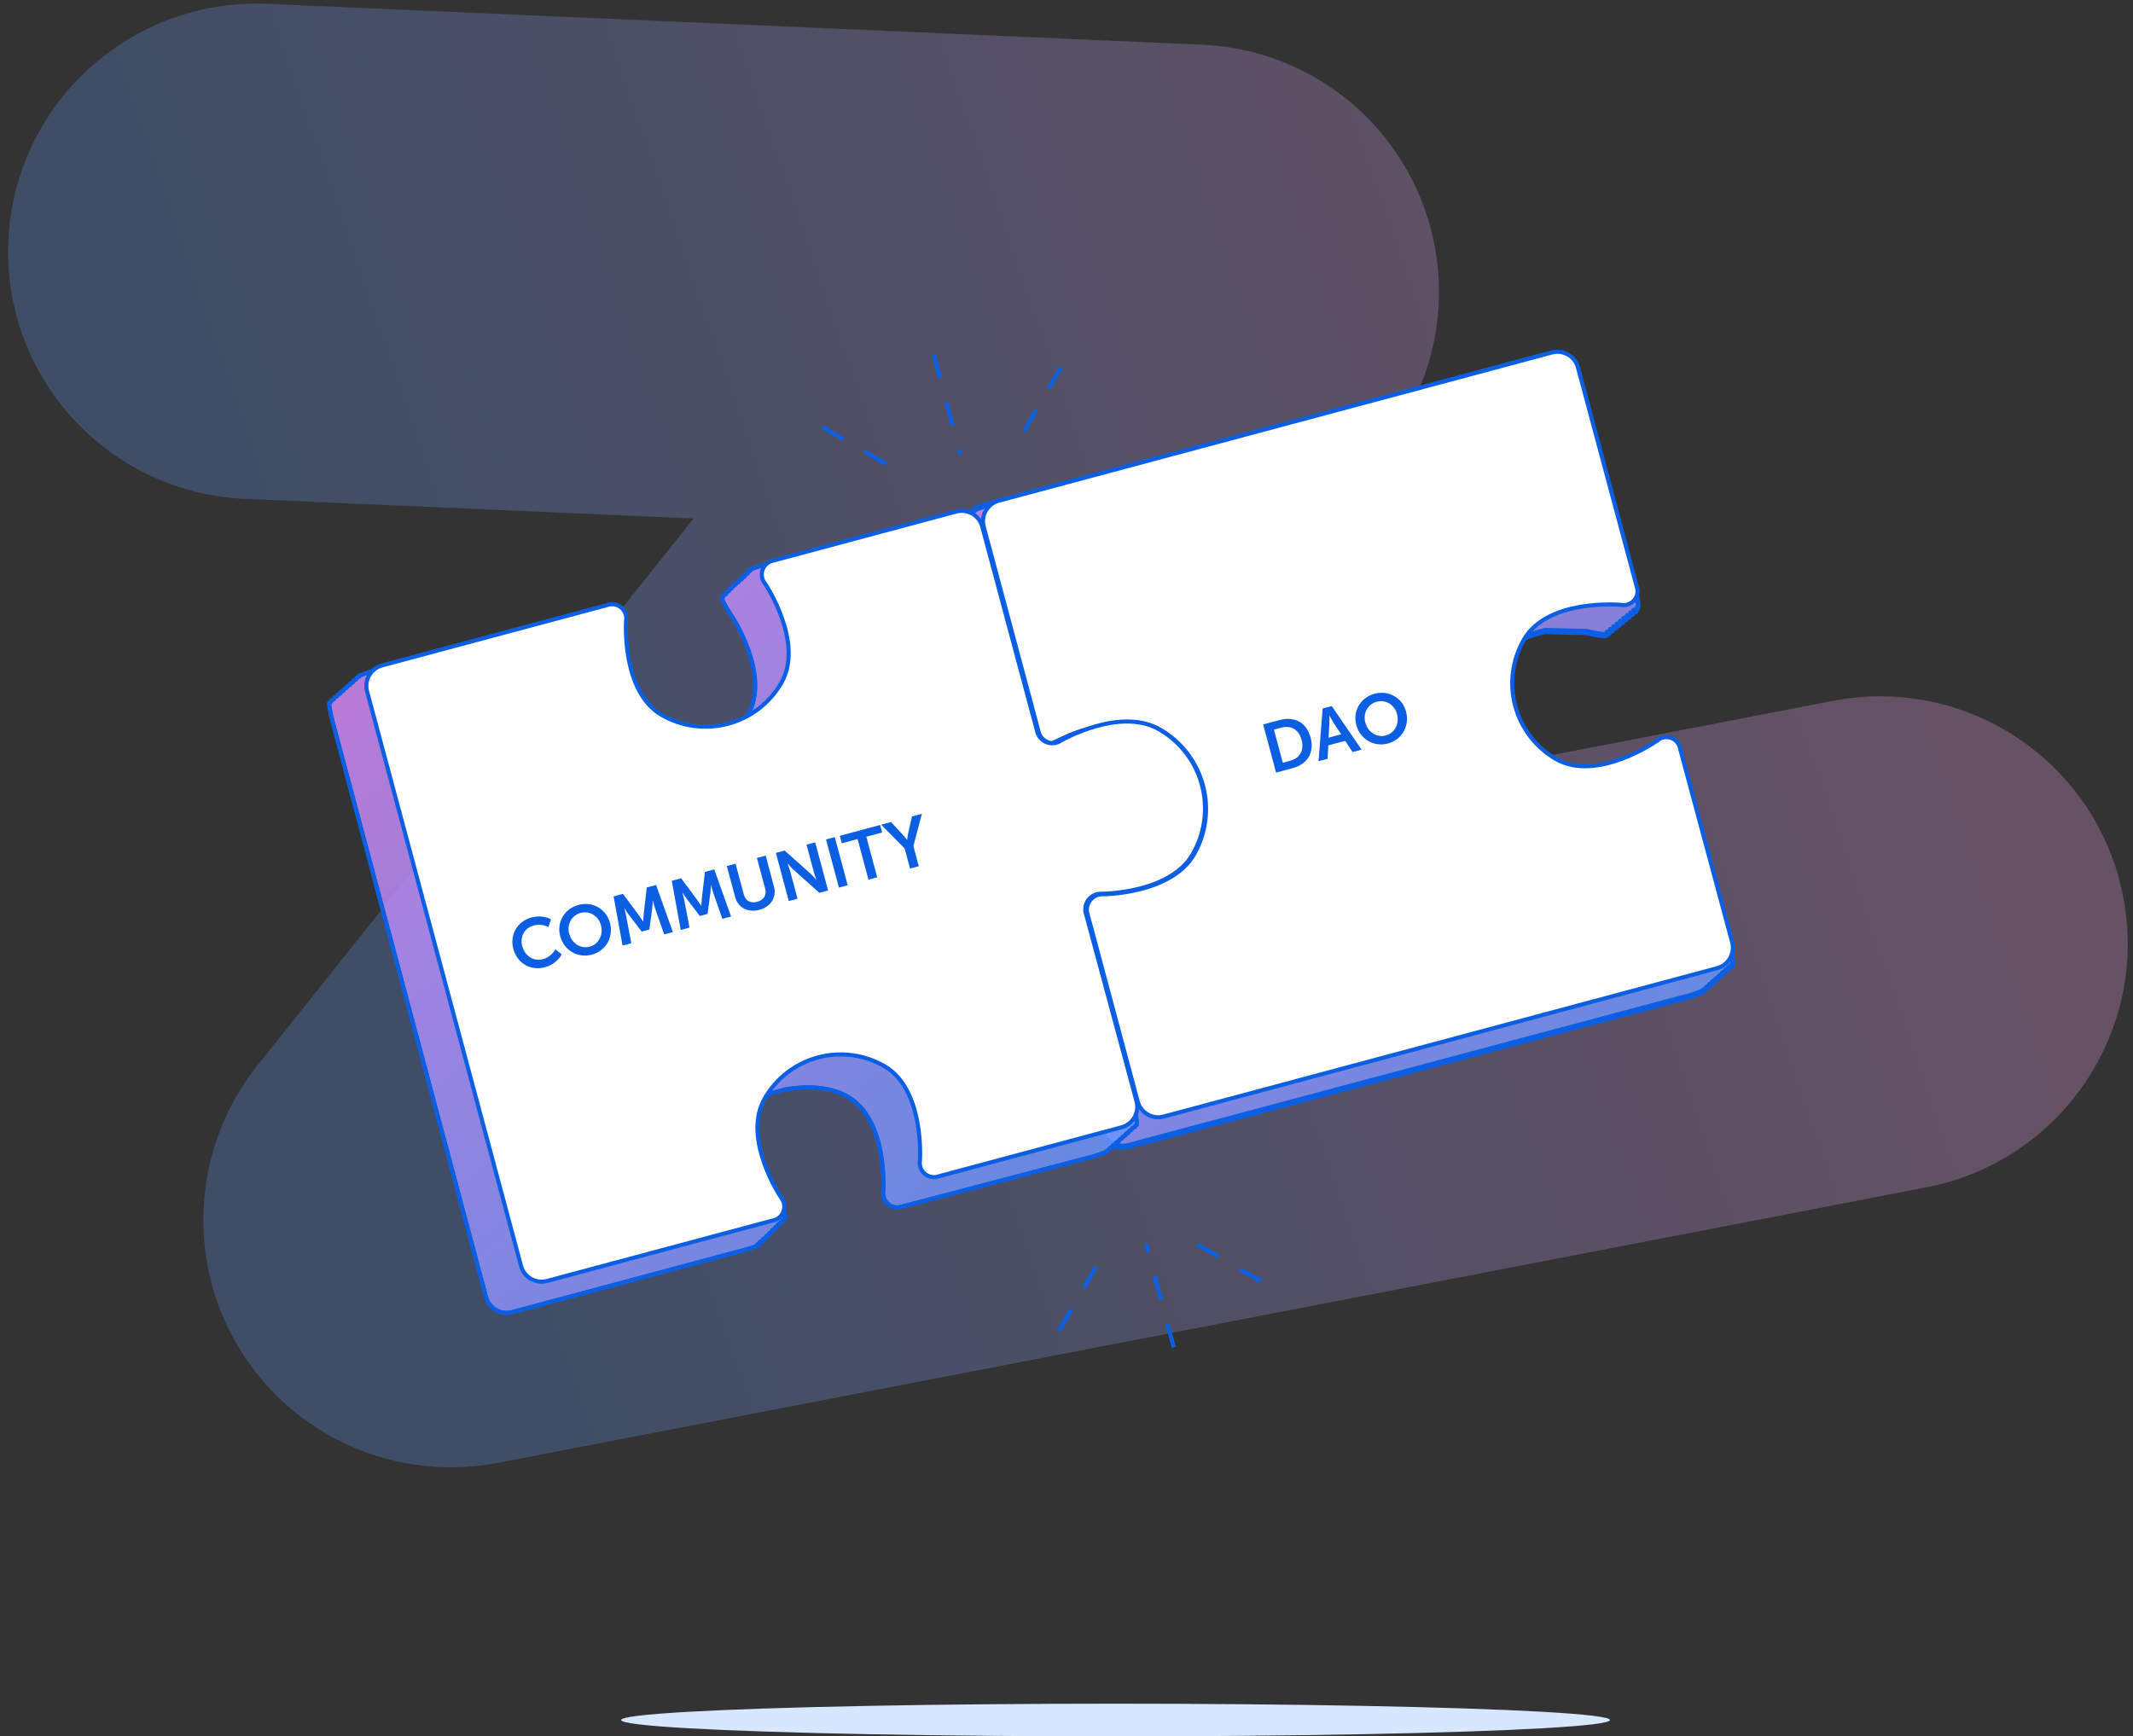<svg fill="none" height="425" viewBox="0 0 522 425" width="522" xmlns="http://www.w3.org/2000/svg" xmlns:xlink="http://www.w3.org/1999/xlink"><rect x="0" y="0" width="522" height="425" fill="#333333" stroke="none"/><linearGradient id="a" gradientUnits="userSpaceOnUse" x1="71.725" x2="420.947" y1="145.102" y2="24.808"><stop offset="0" stop-color="#65a0ff"/><stop offset="1" stop-color="#ffadfc"/></linearGradient><linearGradient id="b"><stop offset="0" stop-color="#eb89fc"/><stop offset="1" stop-color="#1a9efd"/></linearGradient><linearGradient id="c" gradientUnits="userSpaceOnUse" x1="288.257" x2="543.042" xlink:href="#b" y1="32.245" y2="335.779"/><linearGradient id="d" gradientUnits="userSpaceOnUse" x1="139.459" x2="398.332" xlink:href="#b" y1="70.03" y2="378.181"/><clipPath id="e"><path d="m0 0h522v425h-522z"/></clipPath><g clip-path="url(#e)"><ellipse cx="273" cy="421" fill="#d7e7ff" rx="121" ry="4"/><path clip-rule="evenodd" d="m519.618 219.581c6.304 32.884-15.276 64.69-48.201 71.041l-349.541 67.426c-24.952 4.813-50.238-6.402-63.372-28.107-13.134-21.704-11.336-49.306 4.506-69.173l106.738-133.859-109.808-4.803c-33.488-1.465-59.404-29.776-57.884-63.236 1.52-33.459 29.9-59.396 63.388-57.932l228.761 10.005c22.798.997 43.088 14.686 52.52 35.433 9.432 20.746 6.41 45.044-7.821 62.891l-78.62 98.596 188.304-36.324c32.925-6.351 64.726 15.158 71.03 48.042z" fill="url(#a)" fill-opacity=".25" fill-rule="evenodd"/><path d="m423.643 236.236c-.034-.125.156-.271.393-.344s-.138-2.361-.891-5.138l-12.686-47.273c-.312-1.624-1.636-.239-2.371-1.721-.117.203-.48.624-.508.517-.029-.106-.146-.008-.274.188s-.485.606-.509.517c-.023-.089-.112-.065-.266.176-.155.241-.485.606-.509.517s-.156-.015-.285.181c-.128.196.32-2.346.285-2.442-.035-.095-.113-.065-.267.177-.154.241-.485.605-.509.517-.023-.089-.112-.065-.266.176-.155.241-.492.617-.509.517s-.157-.015-.285.181-.473.612-.508.517c-.036-.095-.113-.065-.267.176-.155.241-.485.606-.509.517s-.113-.065-.267.176-.491.617-.509.517c-.017-.1-.156-.015-.284.181s-.474.613-.498.524c-.023-.089-.123-.072-.271.158-1.753.836-3.597 1.464-5.495 1.872 0 0-8.942 2.149-15.551-1.667-4.918-2.84-8.507-7.517-9.977-13.003-1.47-5.485-.7-11.33 2.139-16.248l.267-.462c.286-.495 2.831-1.368 5.692-2.058l10.137.253c2.773.685 4.969.962 4.885.614-.083-.349-.002-.542.247-.428.25.114.664.098.574-.24-.09-.337-.002-.541.247-.427.25.114.664.098.574-.24-.091-.337.004-.553.247-.428.243.126.67.087.58-.25-.091-.338-.003-.542.247-.428.249.114.664.098.573-.239-.09-.338.004-.554.247-.428.243.125.664.098.58-.251s-.002-.542.247-.428c.25.114.664.098.574-.239-.09-.338-.002-.542.247-.428s.664.098.574-.239c-.091-.338.004-.553.247-.428.242.125.67.087.58-.251-.091-.337-.003-.542.247-.428.249.114.664.098.573-.239-.09-.337-.002-.542.247-.428.25.114.142-1.884-.606-4.644l-14.752-53.81c-.176-.66-.481-1.279-.897-1.822s-.935-.997-1.527-1.339c-.592-.342-1.245-.563-1.923-.652-.677-.089-1.366-.044-2.026.134l-135.386 36.276c-1.709.389-3.379.932-4.99 1.623.033.124-.156.27-.394.343-.237.074-.415.226-.382.35.033.125-.156.27-.393.344-.238.073-.427.219-.394.343.034.124-.162.281-.388.361s-.427.219-.394.343c.034.125-.156.271-.393.344s-.416.225-.382.35c.033.124-.156.27-.394.343-.237.073-.426.219-.4.355.027.135-.156.27-.382.349-.226.08-.426.219-.393.344.033.124-.156.27-.393.343-.238.073-.416.226-.383.35.034.124-.156.27-.393.343s-.433.231-.4.355-.156.27-.382.35c-.226.079-.427.219-.393.343.033.125-.156.27-.394.344-.237.073.132 2.372.896 5.156l13.394 49.948c.31 1.646.844 3.242 1.585 4.744.153-.181.327-.342.518-.482 0 0 .137-.056.268-.205.148-.184.318-.348.507-.488 0 0 .138-.056.275-.217.149-.184.323-.347.519-.481 0 0 .119-.051.257-.212.153-.18.327-.342.518-.481 0 0 .126-.063.269-.206.151-.185.324-.352.513-.499 0 0 .131-.044.256-.183.125-.138.475-.536.481-.547.011.001.022.004.032.01.01.005.018.013.025.022 0 0 0 0 .126-.062s2.428-.955 5.154-1.828c0 0 10.972-3.559 18.572.829 5.134 2.964 8.881 7.846 10.417 13.572 1.537 5.726.736 11.828-2.225 16.964l-.312.541c-.338.585-2.943 1.664-5.693 2.448l-8.328.461c-2.791-.365-5.079-.485-5.009-.19.069.296-.017.471-.228.394-.211-.076-.658-.004-.57.287.087.29-.017.47-.234.405-.218-.066-.641-.009-.564.275.076.284-.024.482-.234.405-.211-.077-.641-.009-.571.286.07.296-.017.471-.234.406-.217-.066-.652-.016-.564.274.087.291-.017.471-.234.406-.218-.066-.64-.01-.564.275.076.284-.023.482-.234.405s-.647.002-.571.286-.016.471-.234.405c-.217-.065-.651-.015-.564.275.088.291-.023.482-.234.406-.211-.077-.64-.01-.57.286.069.295-.017.471-.234.405-.218-.065-.641-.009-.564.275.076.284-.017.471-.234.405-.218-.065-.109 2.009.633 4.78l12.251 45.686c.358 1.329 1.229 2.463 2.421 3.151 1.193.689 2.61.876 3.941.521l135.532-36.192c1.71-.386 3.381-.929 4.99-1.622-.033-.125.157-.271.394-.344s.433-.23.4-.354c-.034-.125.156-.271.382-.35.226-.08.427-.219.393-.344-.033-.124.156-.27.394-.343.237-.073.415-.225.382-.35-.033-.124.162-.281.393-.343s.434-.23.4-.355c-.033-.124.156-.27.382-.35.226-.079.427-.219.394-.343-.034-.124.156-.27.393-.343.238-.073.416-.226.382-.35-.033-.124.163-.282.4-.355.238-.073.427-.219.394-.343-.034-.124.156-.27.382-.35s.426-.219.393-.343c-.033-.125.156-.27.394-.344.237-.073.389-.18.356-.304z" fill="url(#c)" fill-opacity=".82" stroke="#0c5fe3"/><path d="m423.576 236.757c-.034-.125.156-.27.393-.344.238-.073-.138-2.361-.891-5.138l-12.686-47.273c-.312-1.624-1.149-1.038-1.883-2.519-.117.203-.48.624-.509.517s-.145-.009-.273.187c-.129.197-.485.606-.509.517-.024-.088-.113-.065-.267.177-.154.241-.179-1.555-.203-1.643-.023-.089-.156-.016-.284.181-.129.196-.474.612-.509.517-.035-.096-.113-.065-.267.176s-.485.606-.509.517c-.023-.089-.112-.065-.266.176-.155.241-.492.617-.509.517s-.156-.015-.285.181c-.128.196-.473.612-.508.517s-.113-.065-.267.176c-.155.241-.485.606-.509.517s-.113-.065-.267.176c-.154.242-.491.617-.508.517-.018-.1-.157-.015-.285.181-.128.197-.474.613-.497.524-.024-.089-.124-.072-.272.158-1.752.836-3.596 1.464-5.495 1.872 0 0-8.942 2.149-15.551-1.667-4.918-2.84-8.507-7.517-9.977-13.002-1.47-5.486-.7-11.331 2.139-16.249l.267-.462c.286-.495 2.831-1.368 5.692-2.058l10.137.253c2.773.685 4.969.963 4.886.614-.084-.349-.003-.542.247-.428.249.114.664.098.573-.239-.09-.338-.002-.542.247-.428.25.114.664.098.574-.24-.091-.337.004-.553.247-.427.243.125.67.086.58-.251-.091-.337-.003-.542.247-.428.249.114.664.098.573-.239-.09-.338.004-.553.247-.428s.664.098.58-.251c-.083-.348-.002-.542.248-.428.249.114.663.099.573-.239-.09-.337-.002-.542.247-.428.25.114.664.098.574-.239-.091-.338.004-.553.247-.428s.67.087.58-.251c-.091-.337-.003-.541.247-.427.249.114.664.098.573-.24-.09-.337-.002-.542.247-.428.25.114.143-1.884-.606-4.644l-14.752-53.81c-.176-.66-.481-1.279-.897-1.822s-.935-.997-1.527-1.339c-.592-.342-1.245-.564-1.923-.652-.677-.089-1.366-.044-2.026.134l-135.386 36.277c-1.709.388-3.379.931-4.99 1.622.033.125-.156.27-.394.344-.237.073-.415.225-.382.349.034.125-.156.271-.393.344-.238.073-.427.219-.394.343.034.124-.162.282-.388.361-.226.08-.427.219-.394.344.034.124-.156.27-.393.343s-.415.226-.382.35-.156.27-.393.343c-.238.073-.427.219-.4.355.026.135-.156.27-.383.35-.226.079-.426.219-.393.343s-.156.27-.393.343c-.238.073-.416.226-.382.35.033.125-.157.27-.394.344-.237.073-.433.23-.4.354.034.125-.156.27-.382.35s-.427.219-.393.343c.033.125-.156.271-.394.344-.237.073.132 2.373.897 5.156l13.393 49.948c.311 1.646.844 3.242 1.585 4.744.153-.181.327-.342.518-.482 0 0 .137-.056.269-.205.147-.184.317-.348.506-.488 0 0 .138-.056.276-.216.148-.185.323-.347.518-.482 0 0 .119-.051.257-.212.153-.18.327-.342.518-.481 0 0 .126-.062.269-.205.152-.186.324-.353.513-.5 0 0 .131-.044.256-.182s.475-.537.481-.548c.011.001.022.004.032.01s.018.013.025.022c0 0 0 0 .126-.062s2.428-.955 5.154-1.828c0 0 10.972-3.559 18.572.829 5.134 2.964 8.881 7.846 10.418 13.572 1.536 5.727.735 11.828-2.226 16.964l-.312.541c-.338.585-2.943 1.664-5.693 2.448l-8.328.462c-2.791-.366-5.079-.486-5.009-.19.069.295-.017.47-.228.394-.211-.077-.658-.005-.57.286.087.29-.017.471-.234.405-.218-.065-.641-.009-.564.275.076.284-.023.482-.234.405-.211-.076-.641-.009-.571.286.07.296-.017.471-.234.406-.217-.066-.651-.016-.564.275.087.29-.017.47-.234.405-.217-.066-.64-.009-.564.275s-.023.482-.234.405-.647.002-.571.286c.077.284-.016.471-.234.406-.217-.066-.651-.016-.564.274.088.291-.023.483-.234.406s-.64-.009-.57.286c.069.295-.017.471-.234.405-.218-.065-.64-.009-.564.275s-.017.471-.234.406c-.218-.066-.109 2.008.633 4.779l12.251 45.686c.358 1.329 1.229 2.463 2.422 3.151 1.192.689 2.609.876 3.94.522l135.532-36.192c1.71-.386 3.381-.93 4.991-1.623-.034-.124.156-.27.393-.343.237-.074.433-.231.4-.355s.156-.27.382-.35.427-.219.393-.343c-.033-.125.156-.271.394-.344.237-.073.415-.225.382-.35-.033-.124.162-.281.393-.343s.434-.23.4-.354c-.033-.125.156-.271.382-.35.227-.08.427-.219.394-.344-.033-.124.156-.27.393-.343.238-.073.416-.226.382-.35-.033-.124.163-.281.4-.355.238-.073.427-.219.394-.343-.034-.124.156-.27.382-.35.226-.079.427-.219.393-.343-.033-.124.156-.27.394-.343.237-.074.389-.181.356-.305z" stroke="#0c5fe3" stroke-miterlimit="10"/><path d="m411.18 183.286c-.094-.599-.348-1.162-.734-1.631-.386-.468-.891-.824-1.462-1.03-.57-.207-1.186-.257-1.782-.145-.597.112-1.152.382-1.609.782 0 0-14.711 10.347-24.845 4.496-4.903-2.847-8.478-7.522-9.938-13.001-1.461-5.479-.69-11.313 2.146-16.224 5.85-10.133 23.727-8.49 23.727-8.49.596.118 1.213.074 1.787-.127.573-.201 1.083-.552 1.475-1.017.392-.464.653-1.025.755-1.624.103-.599.043-1.215-.173-1.783l-14.355-53.536c-.176-.66-.481-1.279-.897-1.821-.416-.542-.934-.997-1.526-1.339s-1.246-.563-1.923-.652c-.678-.089-1.366-.044-2.026.134l-135.387 36.276c-1.329.358-2.463 1.229-3.151 2.422-.689 1.192-.876 2.609-.521 3.94l13.375 49.953c.12.617.391 1.194.788 1.68.397.487.908.868 1.488 1.109s1.211.336 1.836.274c.625-.061 1.225-.276 1.747-.626 0 0 14.334-8.238 24.04-2.634 5.114 2.968 8.844 7.841 10.374 13.552 1.531 5.711.737 11.796-2.208 16.924-5.577 9.661-22.136 9.739-22.136 9.739-.626-.044-1.253.069-1.825.327-.571.258-1.07.654-1.451 1.152-.382.499-.634 1.083-.734 1.703-.1.619-.045 1.254.161 1.846l12.233 45.691c.176.66.481 1.279.897 1.821.416.543.935.998 1.527 1.34.591.341 1.245.563 1.922.652.678.089 1.367.044 2.027-.134l135.434-36.308c1.33-.358 2.464-1.229 3.152-2.422.689-1.192.876-2.609.521-3.94z" fill="#fff"/><path d="m411.18 183.286c-.094-.599-.348-1.162-.734-1.631-.386-.468-.891-.824-1.462-1.03-.57-.207-1.186-.257-1.782-.145-.597.112-1.152.382-1.609.782 0 0-14.711 10.347-24.845 4.496-4.903-2.847-8.478-7.522-9.938-13.001-1.461-5.479-.69-11.313 2.146-16.224 5.85-10.133 23.727-8.49 23.727-8.49.596.118 1.213.074 1.787-.127.573-.201 1.083-.552 1.475-1.017.392-.464.653-1.025.755-1.624.103-.599.043-1.215-.173-1.783l-14.355-53.536c-.176-.66-.481-1.279-.897-1.821-.416-.542-.934-.997-1.526-1.339s-1.246-.563-1.923-.652c-.678-.089-1.366-.044-2.026.134l-135.387 36.276c-1.329.358-2.463 1.229-3.151 2.422-.689 1.192-.876 2.609-.521 3.94l13.375 49.953c.12.617.391 1.194.788 1.68.397.487.908.868 1.488 1.109s1.211.336 1.836.274c.625-.061 1.225-.276 1.747-.626 0 0 14.334-8.238 24.04-2.634 5.114 2.968 8.844 7.841 10.374 13.552 1.531 5.711.737 11.796-2.208 16.924-5.577 9.661-22.136 9.739-22.136 9.739-.626-.044-1.253.069-1.825.327-.571.258-1.07.654-1.451 1.152-.382.499-.634 1.084-.734 1.703s-.045 1.254.161 1.846l12.233 45.691c.176.66.481 1.279.897 1.821.416.543.935.998 1.527 1.34.591.341 1.245.563 1.922.652.678.089 1.367.044 2.027-.134l135.434-36.308c1.33-.358 2.464-1.229 3.152-2.422.689-1.192.876-2.609.521-3.94z" stroke="#0c5fe3" stroke-miterlimit="10"/><path d="m277.778 275.699c-.033-.124.156-.27.394-.343.237-.073-.132-2.373-.892-5.139l-10.017-37.385c-.738-2.753-1.124-5.048-.899-5.022.226.025.832-.271.715-.458-.359-.637-.681-1.295-.965-1.969-.581-1.523-1.059-3.083-1.432-4.67-.057-2.113.088-4.226.431-6.312.713-2.06 1.668-4.028 2.845-5.863 1.454-1.52 3.052-2.895 4.772-4.106 1.833-.92 3.737-1.688 5.695-2.297 1.867-.375 3.77-.54 5.674-.492 1.692.263 3.361.659 4.991 1.185.443.171.922.225 1.392.157.469-.068.914-.256 1.29-.545.377-.289.673-.67.859-1.106.187-.437.259-.914.208-1.386 0 0-.756-15.359-9.932-20.657-8.681-5.012-21.497.83-21.497.83-2.605 1.184-4.853 2.243-5 2.368-.148.125-.635.579-.782.704-.148.125-.64.562-.776.694-.136.131-.523.463-.529.475l-1.371-5.011-13.325-49.728c-.177-.66-.481-1.279-.897-1.822-.416-.542-.935-.997-1.527-1.339s-1.245-.563-1.923-.652c-.677-.089-1.366-.044-2.026.133l-44.694 11.938c-1.653.387-3.279.877-4.87 1.467.101.058.045.311-.254.439s-.56.217-.466.287c.095.069.046.311-.253.439-.299.127-.567.228-.466.286.101.059.028.317-.253.439-.282.123-.567.229-.484.292.084.063.045.311-.31.406-.355.096-.56.217-.465.287.094.07.045.311-.31.407-.355.095-.567.228-.472.297.094.07.034.305-.304.396-.337.09-.567.228-.483.291.083.063.045.312-.254.439-.299.128-.56.217-.466.287.095.07.046.311-.253.439s-.567.228-.472.298.045.311-.254.439-.56.217-.477.28c.084.063.046.311-.253.439s.671 2.114 2.276 4.482c0 0 9.702 14.399 3.969 24.33l-.26.45c-.293.507-2.832 1.368-5.693 2.059 0 0-8.953 2.142-15.551-1.668-9.931-5.733-8.728-23.054-8.728-23.054.102-.604.043-1.224-.171-1.797-.213-.574-.574-1.081-1.046-1.471s-1.039-.648-1.643-.749c-.603-.102-1.223-.042-1.796.172l-55.057 14.753c-1.709.388-3.38.932-4.99 1.622.033.125-.156.271-.393.344s-.427.219-.393.343c.033.125-.156.27-.382.35-.226.08-.427.219-.393.343.033.125-.163.282-.4.355s-.415.226-.382.35-.156.27-.393.343-.427.219-.393.344c.033.124-.156.27-.382.349-.226.08-.433.231-.4.355.033.124-.156.27-.393.343-.237.074-.415.226-.382.35.033.125-.156.27-.393.344-.237.073-.427.219-.393.343s-.156.27-.382.35c-.226.079-.433.23-.4.354.033.125-.156.271-.393.344s-.415.225-.382.35c.033.124-.156.27-.393.343s.131 2.373.896 5.156l37.411 140.365c.177.66.482 1.279.897 1.821.416.543.935.998 1.527 1.34.592.341 1.245.563 1.923.652.677.089 1.366.044 2.026-.134l55.057-14.752c1.65-.381 3.275-.867 4.863-1.456-.101-.058-.045-.311.254-.439.299-.127.567-.228.483-.291-.083-.063-.045-.311.304-.395.348-.084.567-.228.472-.298s-.045-.312.31-.407.56-.217.477-.28c-.084-.063-.046-.311.253-.439s.567-.228.484-.291c-.084-.064-.046-.312.247-.428.292-.117.567-.228.472-.298s-.045-.312.254-.439c.298-.128.567-.228.477-.28-.091-.052-.039-.323.253-.439.292-.117.567-.229.484-.292-.084-.063-.046-.311.253-.439s.561-.217.466-.287c-.095-.069-.046-.311.253-.439.299-.127.567-.228.484-.291-.084-.063-.046-.311.247-.428.292-.116-.671-2.114-2.265-4.475 0 0-9.696-14.411-3.969-24.33l.267-.462c.286-.495 2.831-1.368 5.685-2.047 0 0 8.954-2.142 15.552 1.668 9.931 5.733 8.728 23.054 8.728 23.054-.102.604-.043 1.224.17 1.797.214.574.575 1.081 1.047 1.471s1.039.648 1.642.749c.604.101 1.224.042 1.797-.173l44.953-11.788c1.715-.379 3.389-.921 5.002-1.616-.033-.124.156-.27.382-.35.226-.079.427-.219.393-.343-.033-.124.156-.27.394-.344.237-.073.415-.225.382-.349-.033-.125.156-.271.393-.344.238-.073.434-.23.4-.354-.033-.125.156-.271.382-.35.226-.08.427-.219.394-.344-.034-.124.156-.27.393-.343.238-.073.416-.225.382-.35-.033-.124.163-.281.4-.354.238-.073.416-.226.382-.35-.033-.125.156-.27.394-.344.237-.073.426-.219.393-.343s.156-.27.382-.35c.226-.079.434-.23.4-.354-.033-.125.156-.271.394-.344.237-.073.412-.167.378-.292z" fill="url(#d)" fill-opacity=".82" stroke="#0c5fe3"/><path d="m277.778 275.699c-.033-.124.156-.27.394-.343.237-.073-.132-2.373-.892-5.139l-10.017-37.385c-.738-2.753-1.124-5.048-.899-5.022.226.025.832-.271.715-.458-.359-.637-.681-1.295-.965-1.969-.581-1.523-1.059-3.083-1.432-4.67-.057-2.113.088-4.226.431-6.312.713-2.06 1.668-4.028 2.845-5.863 1.454-1.52 3.052-2.895 4.772-4.106 1.833-.92 3.737-1.688 5.695-2.297 1.867-.375 3.77-.54 5.674-.492 1.692.263 3.361.659 4.991 1.185.443.171.922.225 1.392.157.469-.068.914-.256 1.29-.545.377-.289.673-.67.859-1.106.187-.437.259-.914.208-1.386 0 0-.756-15.359-9.932-20.657-8.681-5.012-21.497.83-21.497.83-2.605 1.184-4.853 2.243-5 2.368-.148.125-.635.579-.782.704-.148.125-.64.562-.776.694-.136.131-.523.463-.529.475l-1.371-5.011-13.325-49.728c-.177-.66-.481-1.279-.897-1.822-.416-.542-.935-.997-1.527-1.339s-1.245-.563-1.923-.652c-.677-.089-1.366-.044-2.026.133l-44.694 11.938c-1.653.387-3.279.877-4.87 1.467.101.058.045.311-.254.439s-.56.217-.466.287c.095.069.046.311-.253.439-.299.127-.567.228-.466.286.101.059.028.317-.253.439-.282.123-.567.229-.484.292.084.063.045.311-.31.406-.355.096-.56.217-.465.287.094.07.045.311-.31.407-.355.095-.567.228-.472.297.094.07.034.305-.304.396-.337.09-.567.228-.483.291.083.063.045.312-.254.439-.299.128-.56.217-.466.287.095.07.046.311-.253.439s-.567.228-.472.298.045.311-.254.439-.56.217-.477.28c.084.063.046.311-.253.439s.671 2.114 2.276 4.482c0 0 9.702 14.399 3.969 24.33l-.26.45c-.293.507-2.832 1.368-5.693 2.059 0 0-8.953 2.142-15.551-1.668-9.931-5.733-8.728-23.054-8.728-23.054.102-.604.043-1.224-.171-1.797-.213-.574-.574-1.081-1.046-1.471s-1.039-.648-1.643-.749c-.603-.102-1.223-.042-1.796.172l-55.057 14.753c-1.709.388-3.38.932-4.99 1.622.033.125-.156.271-.393.344s-.427.219-.393.343c.033.125-.156.27-.382.35-.226.08-.427.219-.393.343.033.125-.163.282-.4.355s-.415.226-.382.35-.156.27-.393.343-.427.219-.393.344c.033.124-.156.27-.382.349-.226.08-.433.231-.4.355.033.124-.156.27-.393.343-.237.074-.415.226-.382.35.033.125-.156.27-.393.344-.237.073-.427.219-.393.343s-.156.27-.382.35c-.226.079-.433.23-.4.354.033.125-.156.271-.393.344s-.415.225-.382.35c.033.124-.156.27-.393.343s.131 2.373.896 5.156l37.411 140.365c.177.66.482 1.279.897 1.821.416.543.935.998 1.527 1.34.592.341 1.245.563 1.923.652.677.089 1.366.044 2.026-.134l55.057-14.752c1.65-.381 3.275-.867 4.863-1.456-.101-.058-.045-.311.254-.439.299-.127.567-.228.483-.291-.083-.063-.045-.311.304-.395.348-.084.567-.228.472-.298s-.045-.312.31-.407.56-.217.477-.28c-.084-.063-.046-.311.253-.439s.567-.228.484-.291c-.084-.064-.046-.312.247-.428.292-.117.567-.228.472-.298s-.045-.312.254-.439c.298-.128.567-.228.477-.28-.091-.052-.039-.323.253-.439.292-.117.567-.229.484-.292-.084-.063-.046-.311.253-.439s.561-.217.466-.287c-.095-.069-.046-.311.253-.439.299-.127.567-.228.484-.291-.084-.063-.046-.311.247-.428.292-.116-.671-2.114-2.265-4.475 0 0-9.696-14.411-3.969-24.33l.267-.462c.286-.495 2.831-1.368 5.685-2.047 0 0 8.954-2.142 15.552 1.668 9.931 5.733 8.728 23.054 8.728 23.054-.102.604-.043 1.224.17 1.797.214.574.575 1.081 1.047 1.471s1.039.648 1.642.749c.604.101 1.224.042 1.797-.173l44.953-11.788c1.715-.379 3.389-.921 5.002-1.616-.033-.124.156-.27.382-.35.226-.079.427-.219.393-.343-.033-.124.156-.27.394-.344.237-.073.415-.225.382-.349-.033-.125.156-.271.393-.344.238-.073.434-.23.4-.354-.033-.125.156-.271.382-.35.226-.08.427-.219.394-.344-.034-.124.156-.27.393-.343.238-.073.416-.225.382-.35-.033-.124.163-.281.4-.354.238-.073.416-.226.382-.35-.033-.125.156-.27.394-.344.237-.073.426-.219.393-.343s.156-.27.382-.35c.226-.079.434-.23.4-.354-.033-.125.156-.271.394-.344.237-.073.412-.167.378-.292z" stroke="#0c5fe3" stroke-miterlimit="10"/><path d="m265.796 223.774c-.201-.593-.252-1.227-.149-1.845.102-.618.356-1.201.737-1.698.382-.497.88-.891 1.451-1.149s1.197-.372 1.822-.33c0 0 16.645.032 22.249-9.674 2.965-5.136 3.769-11.24 2.234-16.969s-5.283-10.613-10.419-13.578c-9.684-5.591-24.099 2.735-24.099 2.735-.518.353-1.116.571-1.739.636-.624.064-1.254-.028-1.833-.267s-1.09-.619-1.487-1.104c-.396-.486-.666-1.062-.784-1.677l-13.398-49.966c-.176-.661-.481-1.28-.897-1.822s-.935-.997-1.527-1.339-1.245-.563-1.923-.652c-.677-.089-1.366-.044-2.026.133l-44.673 11.98c-.604.101-1.171.359-1.643.749-.472.389-.833.896-1.047 1.47-.214.573-.273 1.193-.172 1.797.102.603.361 1.17.751 1.641 0 0 9.702 14.399 3.975 24.319-1.406 2.435-3.278 4.57-5.509 6.282-2.231 1.711-4.777 2.967-7.493 3.695s-5.549.913-8.337.546-5.477-1.279-7.912-2.685c-9.931-5.734-8.728-23.055-8.728-23.055.1-.603.04-1.223-.175-1.795-.215-.573-.577-1.079-1.05-1.468-.472-.388-1.039-.645-1.642-.746-.604-.1-1.223-.039-1.796.176l-55.056 14.753c-1.33.358-2.463 1.228-3.152 2.421-.689 1.193-.876 2.61-.521 3.94l37.68 140.626c.177.66.482 1.279.897 1.821.416.543.935.998 1.527 1.339.592.342 1.245.564 1.923.653.677.089 1.366.043 2.026-.134l55.057-14.752c.612-.086 1.191-.333 1.677-.716.485-.383.86-.889 1.085-1.465.226-.576.294-1.201.198-1.812s-.354-1.186-.745-1.664c0 0-9.702-14.399-3.975-24.319 1.405-2.437 3.277-4.573 5.508-6.287 2.231-1.713 4.777-2.97 7.494-3.699s5.552-.916 8.341-.549 5.478 1.28 7.915 2.686c9.919 5.727 8.695 23.111 8.695 23.111-.1.603-.04 1.223.175 1.795.215.573.577 1.079 1.05 1.468.472.388 1.039.646 1.642.746.604.1 1.223.039 1.796-.176l44.667-11.969c.66-.176 1.279-.481 1.821-.897.543-.416.998-.935 1.34-1.526.341-.592.563-1.246.652-1.923.089-.678.044-1.366-.134-2.026z" fill="#fff"/><path d="m265.796 223.774c-.201-.593-.252-1.227-.149-1.845.102-.618.356-1.201.737-1.698.382-.497.88-.891 1.451-1.149s1.197-.372 1.822-.33c0 0 16.645.032 22.249-9.674 2.965-5.136 3.769-11.24 2.234-16.969s-5.283-10.613-10.419-13.578c-9.684-5.591-24.099 2.735-24.099 2.735-.518.353-1.116.571-1.739.636-.624.064-1.254-.028-1.833-.267s-1.09-.619-1.487-1.104c-.396-.486-.666-1.062-.784-1.677l-13.398-49.966c-.176-.661-.481-1.28-.897-1.822s-.935-.997-1.527-1.339-1.245-.563-1.923-.652c-.677-.089-1.366-.044-2.026.133l-44.673 11.98c-.604.101-1.171.359-1.643.749-.472.389-.833.896-1.047 1.47-.214.573-.273 1.193-.172 1.797.102.603.361 1.17.751 1.641 0 0 9.702 14.399 3.975 24.319-1.406 2.435-3.278 4.57-5.509 6.282-2.231 1.711-4.777 2.967-7.493 3.695s-5.549.913-8.337.546-5.477-1.279-7.912-2.685c-9.931-5.734-8.728-23.055-8.728-23.055.1-.603.04-1.223-.175-1.795-.215-.573-.577-1.079-1.05-1.468-.472-.388-1.039-.645-1.642-.746-.604-.1-1.223-.039-1.796.176l-55.056 14.753c-1.33.358-2.463 1.228-3.152 2.421-.689 1.193-.876 2.61-.521 3.94l37.68 140.626c.177.66.482 1.279.897 1.821.416.543.935.998 1.527 1.339.592.342 1.245.564 1.923.653.677.089 1.366.043 2.026-.134l55.057-14.752c.612-.086 1.191-.333 1.677-.716.485-.383.86-.889 1.085-1.465.226-.576.294-1.201.198-1.812s-.354-1.186-.745-1.664c0 0-9.702-14.399-3.975-24.319 1.405-2.437 3.277-4.573 5.508-6.287 2.231-1.713 4.777-2.97 7.494-3.699s5.552-.916 8.341-.549 5.478 1.28 7.915 2.686c9.919 5.727 8.695 23.111 8.695 23.111-.1.603-.04 1.223.175 1.795.215.573.577 1.079 1.05 1.468.472.388 1.039.646 1.642.746.604.1 1.223.039 1.796-.176l44.667-11.969c.66-.176 1.279-.481 1.821-.897.543-.416.998-.935 1.34-1.526.341-.592.563-1.246.652-1.923.089-.678.044-1.366-.134-2.026z" stroke="#0c5fe3" stroke-miterlimit="10"/><path d="m125.618 232.237c.93 3.468 4.135 5.473 7.736 4.508 3.003-.805 4.118-3.149 4.118-3.149l-1.542-1.241s-.977 1.862-3.018 2.409c-2.456.658-4.495-.912-5.096-3.152-.586-2.19.376-4.44 2.865-5.107 1.875-.503 3.553.382 3.553.382l.602-1.869s-1.908-1.214-4.779-.445c-3.468.93-5.355 4.245-4.439 7.664zm11.473-3.11c.93 3.468 4.277 5.47 7.745 4.541s5.365-4.337 4.436-7.805c-.903-3.369-4.232-5.305-7.7-4.375-3.468.929-5.383 4.27-4.481 7.639zm2.208-.592c-.623-2.323.64-4.511 2.798-5.089 2.157-.578 4.345.685 4.968 3.008.649 2.423-.597 4.678-2.754 5.256s-4.363-.752-5.012-3.175zm13.057 2.905 2.141-.574-1.267-6.721c-.16-.794-.477-1.847-.477-1.847l.033-.009s.676 1.064 1.141 1.669l3.114 4.056 1.875-.502.686-5.075c.1-.756.141-1.994.141-1.994l.034-.009s.247 1.054.505 1.821l2.263 6.454 2.124-.569-4.102-11.528-2.29.613-.746 6.443c-.079.768-.119 1.881-.119 1.881l-.033.009s-.608-.94-1.06-1.565l-3.867-5.207-2.29.614zm14.237-3.815 2.141-.574-1.267-6.721c-.16-.794-.477-1.847-.477-1.847l.033-.009s.676 1.064 1.141 1.669l3.114 4.057 1.875-.503.686-5.075c.1-.756.141-1.994.141-1.994l.034-.009s.247 1.054.505 1.821l2.263 6.455 2.125-.57-4.103-11.528-2.29.613-.746 6.443c-.079.768-.119 1.882-.119 1.882l-.033.009s-.608-.94-1.06-1.566l-3.867-5.207-2.29.614zm13.303-8.1c.707 2.639 3.095 3.919 5.949 3.155 2.838-.761 4.266-3.064 3.559-5.703l-2.023-7.55-2.141.573 2.019 7.534c.427 1.593-.378 2.769-1.955 3.192-1.576.422-2.845-.198-3.268-1.775l-2.023-7.55-2.141.573zm13.138 1.015 2.141-.574-1.819-6.787c-.187-.697-.605-1.794-.605-1.794l.033-.009s.838 1.003 1.468 1.563l6.283 5.591 2.124-.569-3.157-11.782-2.124.569 1.823 6.804c.187.697.605 1.794.605 1.794l-.033.009s-.838-1.003-1.468-1.563l-6.287-5.608-2.141.574zm12.276-3.289 2.141-.574-3.157-11.782-2.141.573zm7.229-1.937 2.14-.574-2.663-9.94 3.866-1.036-.493-1.842-9.874 2.646.494 1.842 3.866-1.036zm10.169-2.725 2.141-.574-1.321-4.928 2.08-7.903-2.422.649-.897 3.957c-.186.833-.291 1.768-.291 1.768l-.033.009c-.012.021-.559-.758-1.136-1.385l-2.771-2.975-2.423.649 5.753 5.804z" fill="#0c5fe3"/><path d="m312.29 189.099 4.016-1.076c3.634-.973 5.42-3.8 4.424-7.517s-3.947-5.239-7.581-4.265l-4.016 1.076zm1.647-2.415-2.17-8.098 1.759-.472c2.357-.631 4.294.362 4.997 2.984.711 2.655-.437 4.474-2.827 5.115zm17.077-2.602 2.208-.591-7.306-10.671-2.24.601-.992 12.893 2.207-.591.186-3.287 4.133-1.107zm-5.646-8.927s.56 1.095.953 1.701l1.891 2.873-3.087.827.201-3.433c.054-.726.008-1.959.008-1.959zm6.548 2.283c.93 3.468 4.276 5.47 7.745 4.541 3.468-.929 5.365-4.337 4.436-7.805-.903-3.369-4.232-5.305-7.7-4.376-3.468.93-5.383 4.271-4.481 7.64zm2.207-.592c-.622-2.323.641-4.511 2.799-5.089 2.157-.578 4.345.685 4.968 3.008.649 2.423-.597 4.678-2.754 5.256s-4.363-.752-5.013-3.175z" fill="#0c5fe3"/><g stroke="#0c5fe3"><path d="m228.503 86.77 6.551 24.446" stroke-dasharray="6 6"/><path d="m259.63 89.945-9.513 16.477" stroke-dasharray="6 6"/><path d="m201.174 104.483 16.477 9.513" stroke-dasharray="6 6"/><path d="m287.249 329.792-6.784-25.366" stroke-dasharray="6 6"/><path d="m308.638 313.631-17.072-9.856" stroke-dasharray="6 6"/><path d="m259.208 325.661 9.866-17.087" stroke-dasharray="6 6"/></g></g></svg>